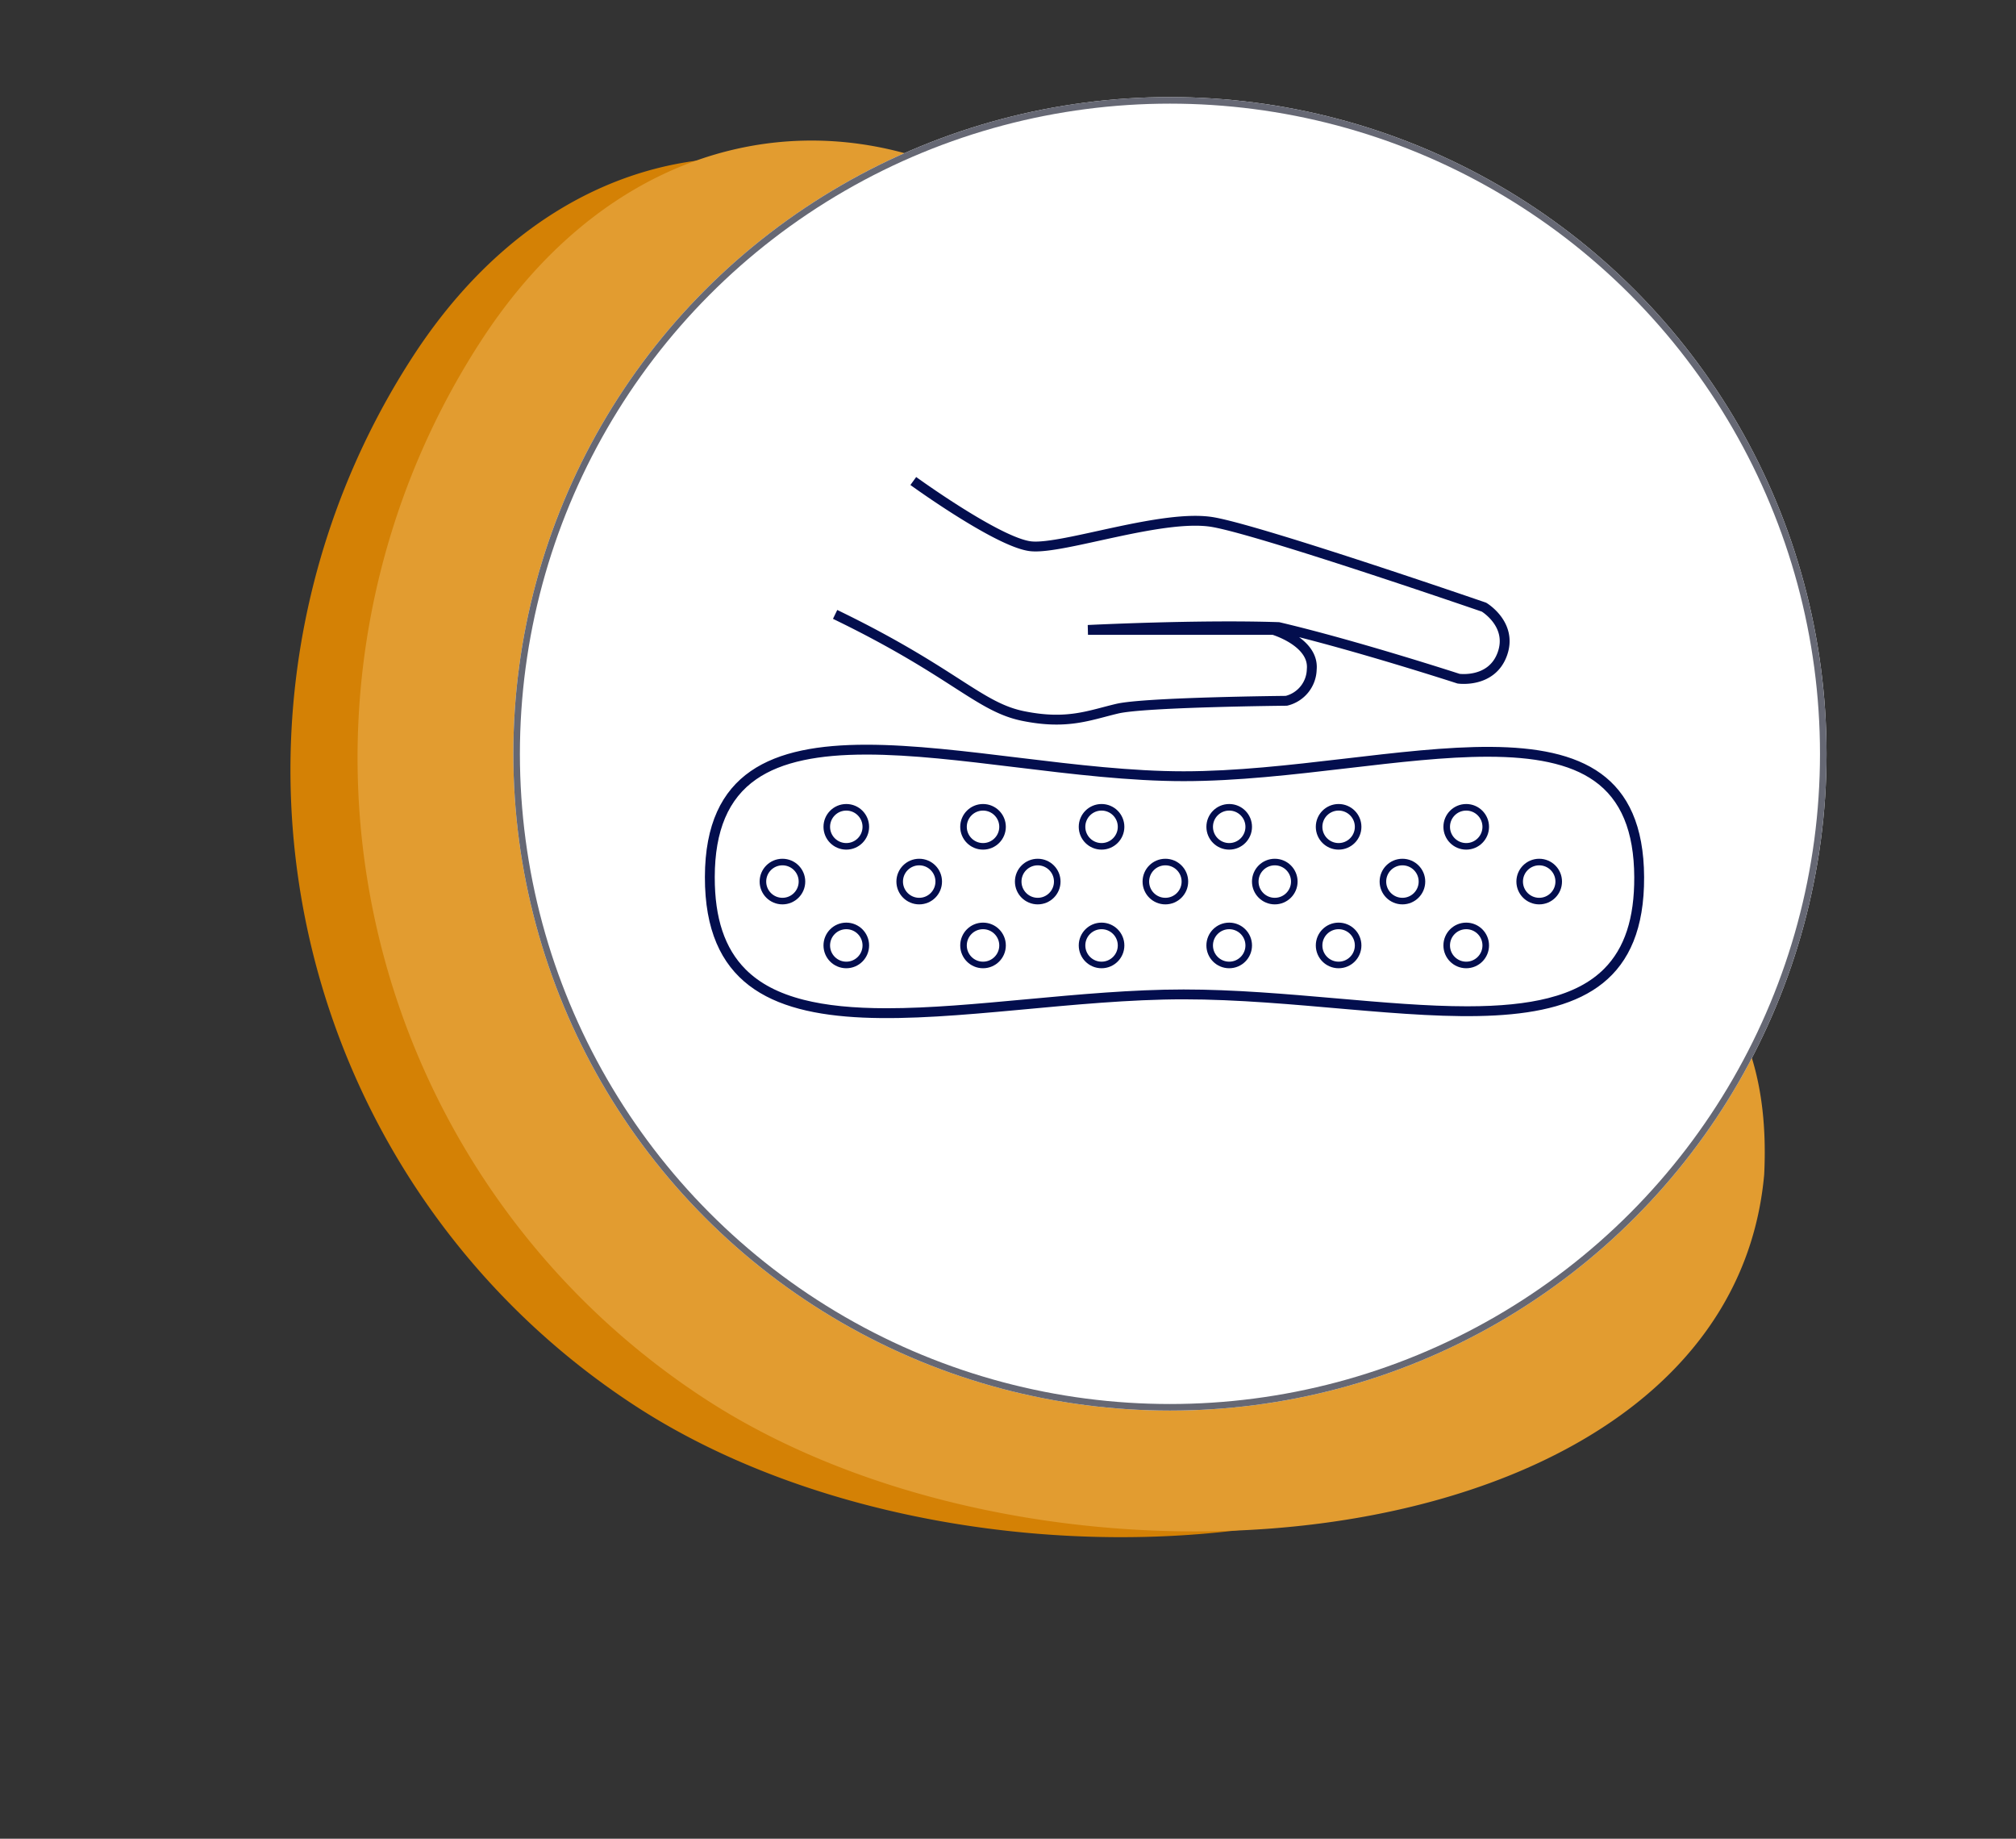 <svg xmlns="http://www.w3.org/2000/svg" width="307.032" height="279.969" viewBox="0 0 307.032 279.969">
  <rect x="0" y="0" width="307.032" height="279.969" fill="#333333" stroke="none"/>
  <g id="sushupti-latex-icon" transform="translate(-479.82 -1662.219)">
    <g id="Group_62" data-name="Group 62" transform="translate(0 50)" opacity="0.9">
      <g id="Group-2" transform="matrix(0.839, 0.545, -0.545, 0.839, 572.319, 1620.902)">
        <path id="Oval" d="M114.776,83.621C64.114,31.987-3.877,51.711-3.877,115.5A115.5,115.5,0,0,0,111.623,231c63.789,0,142.893-63.7,115.5-115.5C198.857,66.931,154.685,118.664,114.776,83.621Z" transform="translate(3.877 -61.163)" fill="#e58a00"/>
      </g>
      <g id="Group-2-2" data-name="Group-2" transform="matrix(0.839, 0.545, -0.545, 0.839, 582.972, 1618.101)">
        <path id="Oval-2" data-name="Oval" d="M115.762,83.866C64.68,31.8-3.877,51.691-3.877,116.01A116.461,116.461,0,0,0,112.584,232.471c64.319,0,144.081-64.233,116.461-116.461C200.543,67.037,156,119.2,115.762,83.866Z" transform="translate(3.877 -61.163)" fill="#f5a730"/>
      </g>
    </g>
    <g id="Group_75" data-name="Group 75" transform="translate(-41 -38)">
      <g id="Ellipse_50" data-name="Ellipse 50" transform="translate(599 1715)" fill="#fff" stroke="#666874" stroke-width="1">
        <circle cx="100" cy="100" r="100" stroke="none"/>
        <circle cx="100" cy="100" r="99.5" fill="none"/>
      </g>
      <g id="Group_61" data-name="Group 61" transform="translate(628.175 1773.458)">
        <path id="Path_462" data-name="Path 462" d="M9271.182,1697.1s13.008,9.436,17.921,9.941,20.172-5.033,27.795-3.666,41.2,12.934,41.2,12.934,4.41,2.622,2.792,7.126-6.67,3.763-6.67,3.763-15.719-5.113-27.406-7.855c-12.089-.416-29.028.432-29.028.432h28.251s6.221,1.834,5.828,6.01a5.049,5.049,0,0,1-3.866,4.781s-21.486.2-25.733,1.194-7.621,2.5-14.378,1.119-10.55-6.729-28.612-15.468" transform="translate(-9239.444 -1697.099)" fill="none" stroke="#030e4e" stroke-width="1.5"/>
        <g id="Path_463" data-name="Path 463" transform="translate(2 41.153)" fill="#fff">
          <path d="M 25.713 39.878 C 20.526 39.878 16.32 39.449 12.853 38.567 C 8.916 37.565 5.912 35.985 3.67 33.738 C 2.073 32.139 0.852 30.157 0.042 27.85 C -0.822 25.391 -1.257 22.462 -1.25 19.146 C -1.235 11.803 0.938 6.733 5.394 3.648 C 7.41 2.252 9.866 1.26 12.902 0.617 C 15.65 0.034 18.821 -0.249 22.597 -0.249 C 29.509 -0.249 37.255 0.694 45.456 1.692 C 53.963 2.727 62.76 3.798 70.908 3.798 C 79.022 3.798 87.546 2.799 95.79 1.834 C 103.487 0.932 110.758 0.08 117.215 0.08 C 120.886 0.08 123.96 0.357 126.614 0.925 C 129.547 1.553 131.918 2.523 133.861 3.891 C 138.151 6.911 140.254 11.901 140.288 19.148 C 140.304 22.46 139.885 25.377 139.043 27.818 C 138.253 30.106 137.058 32.065 135.492 33.639 C 133.322 35.819 130.414 37.349 126.6 38.316 C 123.244 39.167 119.153 39.581 114.092 39.581 C 107.977 39.581 101.248 38.994 94.124 38.373 C 86.49 37.707 78.596 37.019 70.908 37.019 C 63.122 37.019 54.937 37.777 47.022 38.511 C 39.429 39.214 32.257 39.878 25.713 39.878 Z" stroke="none"/>
          <path d="M 22.597 0.501 C 18.874 0.501 15.754 0.779 13.057 1.35 C 10.121 1.973 7.754 2.926 5.821 4.264 C 1.582 7.2 -0.486 12.068 -0.5 19.148 C -0.513 25.427 1.025 30.027 4.2 33.209 C 6.345 35.357 9.235 36.872 13.038 37.84 C 16.443 38.707 20.589 39.128 25.713 39.128 C 32.222 39.128 39.378 38.466 46.953 37.764 C 54.885 37.029 63.087 36.269 70.908 36.269 C 78.629 36.269 86.539 36.959 94.19 37.626 C 101.297 38.245 108.01 38.831 114.092 38.831 C 119.09 38.831 123.121 38.425 126.415 37.589 C 130.094 36.656 132.889 35.191 134.96 33.11 C 138.071 29.984 139.568 25.419 139.538 19.152 C 139.505 12.165 137.507 7.374 133.429 4.504 C 131.57 3.195 129.29 2.265 126.457 1.658 C 123.855 1.101 120.832 0.83 117.215 0.83 C 110.802 0.83 103.552 1.68 95.877 2.579 C 87.612 3.547 79.065 4.548 70.908 4.548 C 62.714 4.548 53.895 3.475 45.366 2.437 C 37.188 1.441 29.464 0.501 22.597 0.501 M 22.597 -0.999 C 36.875 -0.999 55.104 3.048 70.908 3.048 C 102.486 3.048 140.888 -12.226 141.038 19.145 C 141.189 50.515 103.857 37.769 70.908 37.769 C 37.959 37.769 -2.065 51.398 -2 19.145 C -1.967 3.034 8.347 -0.999 22.597 -0.999 Z" stroke="none" fill="#030e4e"/>
        </g>
        <g id="Group_60" data-name="Group 60" transform="translate(8.336 49.183)">
          <g id="Ellipse_51" data-name="Ellipse 51" transform="translate(9.725)" fill="#fff" stroke="#030e4e" stroke-width="1">
            <circle cx="3.473" cy="3.473" r="3.473" stroke="none"/>
            <circle cx="3.473" cy="3.473" r="2.973" fill="none"/>
          </g>
          <g id="Ellipse_54" data-name="Ellipse 54" transform="translate(30.549)" fill="#fff" stroke="#030e4e" stroke-width="1">
            <circle cx="3.473" cy="3.473" r="3.473" stroke="none"/>
            <circle cx="3.473" cy="3.473" r="2.973" fill="none"/>
          </g>
          <g id="Ellipse_57" data-name="Ellipse 57" transform="translate(48.6)" fill="#fff" stroke="#030e4e" stroke-width="1">
            <circle cx="3.473" cy="3.473" r="3.473" stroke="none"/>
            <circle cx="3.473" cy="3.473" r="2.973" fill="none"/>
          </g>
          <g id="Ellipse_60" data-name="Ellipse 60" transform="translate(68.04)" fill="#fff" stroke="#030e4e" stroke-width="1">
            <circle cx="3.473" cy="3.473" r="3.473" stroke="none"/>
            <circle cx="3.473" cy="3.473" r="2.973" fill="none"/>
          </g>
          <g id="Ellipse_63" data-name="Ellipse 63" transform="translate(84.703)" fill="#fff" stroke="#030e4e" stroke-width="1">
            <circle cx="3.473" cy="3.473" r="3.473" stroke="none"/>
            <circle cx="3.473" cy="3.473" r="2.973" fill="none"/>
          </g>
          <g id="Ellipse_66" data-name="Ellipse 66" transform="translate(104.138)" fill="#fff" stroke="#030e4e" stroke-width="1">
            <circle cx="3.473" cy="3.473" r="3.473" stroke="none"/>
            <circle cx="3.473" cy="3.473" r="2.973" fill="none"/>
          </g>
          <g id="Ellipse_52" data-name="Ellipse 52" transform="translate(9.725 18.061)" fill="#fff" stroke="#030e4e" stroke-width="1">
            <circle cx="3.473" cy="3.473" r="3.473" stroke="none"/>
            <circle cx="3.473" cy="3.473" r="2.973" fill="none"/>
          </g>
          <g id="Ellipse_56" data-name="Ellipse 56" transform="translate(30.549 18.061)" fill="#fff" stroke="#030e4e" stroke-width="1">
            <circle cx="3.473" cy="3.473" r="3.473" stroke="none"/>
            <circle cx="3.473" cy="3.473" r="2.973" fill="none"/>
          </g>
          <g id="Ellipse_59" data-name="Ellipse 59" transform="translate(48.6 18.061)" fill="#fff" stroke="#030e4e" stroke-width="1">
            <circle cx="3.473" cy="3.473" r="3.473" stroke="none"/>
            <circle cx="3.473" cy="3.473" r="2.973" fill="none"/>
          </g>
          <g id="Ellipse_62" data-name="Ellipse 62" transform="translate(68.04 18.061)" fill="#fff" stroke="#030e4e" stroke-width="1">
            <circle cx="3.473" cy="3.473" r="3.473" stroke="none"/>
            <circle cx="3.473" cy="3.473" r="2.973" fill="none"/>
          </g>
          <g id="Ellipse_65" data-name="Ellipse 65" transform="translate(84.703 18.061)" fill="#fff" stroke="#030e4e" stroke-width="1">
            <circle cx="3.473" cy="3.473" r="3.473" stroke="none"/>
            <circle cx="3.473" cy="3.473" r="2.973" fill="none"/>
          </g>
          <g id="Ellipse_68" data-name="Ellipse 68" transform="translate(104.138 18.061)" fill="#fff" stroke="#030e4e" stroke-width="1">
            <circle cx="3.473" cy="3.473" r="3.473" stroke="none"/>
            <circle cx="3.473" cy="3.473" r="2.973" fill="none"/>
          </g>
          <g id="Ellipse_53" data-name="Ellipse 53" transform="translate(0 8.336)" fill="#fff" stroke="#030e4e" stroke-width="1">
            <circle cx="3.473" cy="3.473" r="3.473" stroke="none"/>
            <circle cx="3.473" cy="3.473" r="2.973" fill="none"/>
          </g>
          <g id="Ellipse_55" data-name="Ellipse 55" transform="translate(20.829 8.336)" fill="#fff" stroke="#030e4e" stroke-width="1">
            <circle cx="3.473" cy="3.473" r="3.473" stroke="none"/>
            <circle cx="3.473" cy="3.473" r="2.973" fill="none"/>
          </g>
          <g id="Ellipse_58" data-name="Ellipse 58" transform="translate(38.88 8.336)" fill="#fff" stroke="#030e4e" stroke-width="1">
            <circle cx="3.473" cy="3.473" r="3.473" stroke="none"/>
            <circle cx="3.473" cy="3.473" r="2.973" fill="none"/>
          </g>
          <g id="Ellipse_61" data-name="Ellipse 61" transform="translate(58.32 8.336)" fill="#fff" stroke="#030e4e" stroke-width="1">
            <circle cx="3.473" cy="3.473" r="3.473" stroke="none"/>
            <circle cx="3.473" cy="3.473" r="2.973" fill="none"/>
          </g>
          <g id="Ellipse_64" data-name="Ellipse 64" transform="translate(74.983 8.336)" fill="#fff" stroke="#030e4e" stroke-width="1">
            <circle cx="3.473" cy="3.473" r="3.473" stroke="none"/>
            <circle cx="3.473" cy="3.473" r="2.973" fill="none"/>
          </g>
          <g id="Ellipse_67" data-name="Ellipse 67" transform="translate(94.423 8.336)" fill="#fff" stroke="#030e4e" stroke-width="1">
            <circle cx="3.473" cy="3.473" r="3.473" stroke="none"/>
            <circle cx="3.473" cy="3.473" r="2.973" fill="none"/>
          </g>
          <g id="Ellipse_69" data-name="Ellipse 69" transform="translate(115.252 8.336)" fill="#fff" stroke="#030e4e" stroke-width="1">
            <circle cx="3.473" cy="3.473" r="3.473" stroke="none"/>
            <circle cx="3.473" cy="3.473" r="2.973" fill="none"/>
          </g>
        </g>
      </g>
    </g>
  </g>
</svg>
